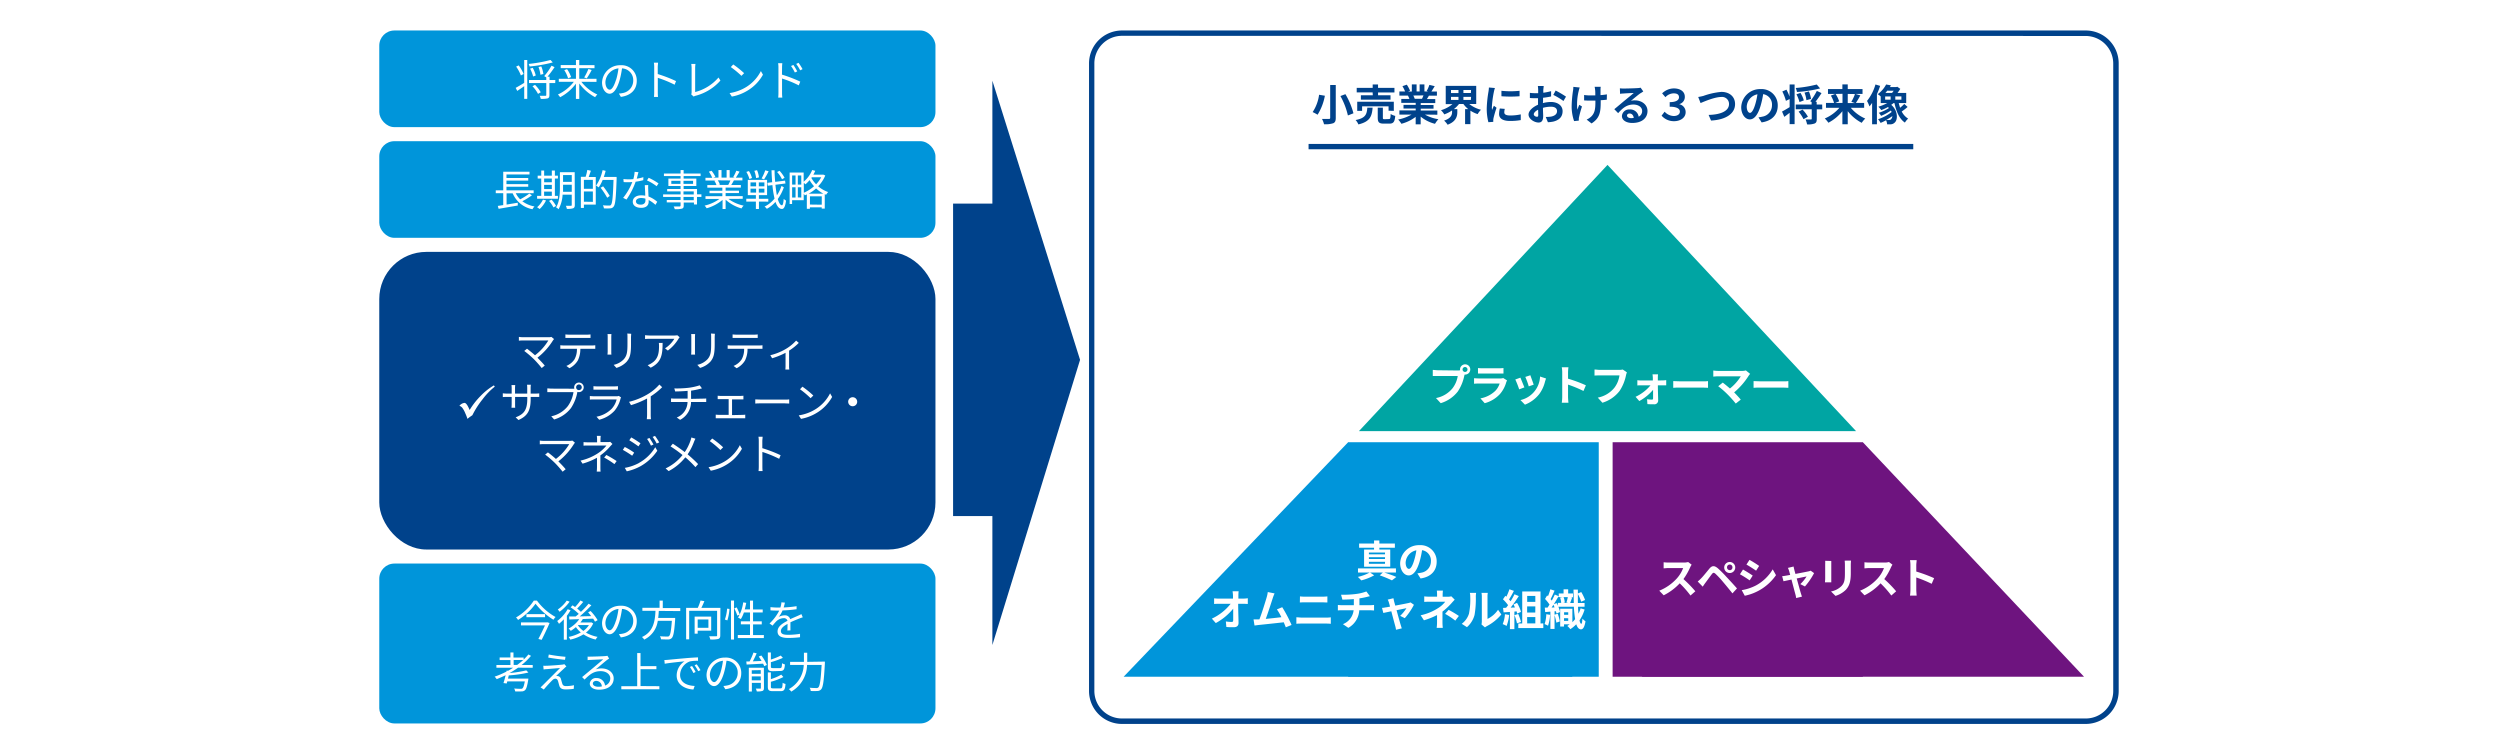 <svg xmlns="http://www.w3.org/2000/svg" viewBox="0 0 820 248"><defs><style>.cls-1{fill:#fff;}.cls-2,.cls-5{fill:#0095da;}.cls-3,.cls-8{fill:#00428b;}.cls-3,.cls-4,.cls-5,.cls-6{fill-rule:evenodd;}.cls-4{fill:#00a5a3;}.cls-6,.cls-7{fill:#6e147f;}</style></defs><g id="レイヤー_2" data-name="レイヤー 2"><g id="レイヤー_1-2" data-name="レイヤー 1"><rect class="cls-1" width="820" height="248"/></g><g id="レイヤー_3" data-name="レイヤー 3"><rect class="cls-2" x="124.4" y="10" width="182.43" height="31.7" rx="4.96"/><rect class="cls-2" x="124.4" y="46.31" width="182.43" height="31.7" rx="4.96"/><rect class="cls-2" x="124.4" y="184.85" width="182.43" height="52.44" rx="4.96"/><polygon class="cls-3" points="312.61 66.79 325.5 66.79 325.5 26.47 354.26 118.03 325.5 211.57 325.5 169.26 312.61 169.26 312.61 66.79"/><polygon class="cls-4" points="445.72 141.42 527.26 54.09 608.8 141.42 445.72 141.42"/><polygon class="cls-5" points="368.55 221.97 442.19 145.05 515.83 221.97 368.55 221.97"/><rect class="cls-2" x="442.19" y="145.05" width="82.2" height="76.92"/><polygon class="cls-6" points="683.56 221.97 611.01 145.05 538.47 221.97 683.56 221.97"/><rect class="cls-7" x="528.94" y="145.05" width="82.07" height="76.92"/><path class="cls-8" d="M684.14,237.45H368a10.8,10.8,0,0,1-10.8-10.79V20.8A10.81,10.81,0,0,1,368,10H684.14a10.8,10.8,0,0,1,10.79,10.8V226.66A10.8,10.8,0,0,1,684.14,237.45ZM368,11.75a9.06,9.06,0,0,0-9.05,9.05V226.66a9.05,9.05,0,0,0,9.05,9H684.14a9,9,0,0,0,9-9V20.8a9.06,9.06,0,0,0-9-9Z"/><rect class="cls-8" x="124.4" y="82.62" width="182.43" height="97.62" rx="15.44"/><rect class="cls-8" x="429.21" y="47.21" width="198.34" height="1.75"/><path class="cls-8" d="M434.56,31.4a17.79,17.79,0,0,1-2.39,6.23,15,15,0,0,0-1.62-.87,13.46,13.46,0,0,0,2.11-5.68Zm3.57-3.51V38.68c0,1-.23,1.49-.85,1.75a8.49,8.49,0,0,1-3,.32,7.16,7.16,0,0,0-.66-1.73c.91,0,2,0,2.26,0s.42-.1.42-.37V27.89Zm3.17,3a24.49,24.49,0,0,1,2.63,6.27l-1.82.71a24.06,24.06,0,0,0-2.45-6.37Z"/><path class="cls-8" d="M450.22,35.31c-.23,2.81-.84,4.59-4.67,5.5a4.79,4.79,0,0,0-.91-1.44c3.32-.64,3.67-1.91,3.84-4.06Zm0-5H445V28.81h5.24v-1.1H452v1.1h5.38v1.51H452v.92h4.09v1.45h-9.72V31.24h3.91Zm5.23,6V34.87h-8.68v1.49h-1.6v-3h12v3Zm.09,2.74c.46,0,.54-.23.6-1.66a5.17,5.17,0,0,0,1.5.63c-.18,2-.62,2.53-1.93,2.53h-1.81c-1.62,0-2-.48-2-2V35.31h1.68V38.6c0,.45.08.5.59.5Z"/><path class="cls-8" d="M467.37,37.58a12.61,12.61,0,0,0,4.43,1.52,9.08,9.08,0,0,0-1.12,1.51,11.92,11.92,0,0,1-4.7-2.36v2.52h-1.64V38.33a13.2,13.2,0,0,1-4.69,2.27,7.41,7.41,0,0,0-1.06-1.39A14.78,14.78,0,0,0,463,37.58h-4V36.21h5.35v-.62h-4v-1.2h4v-.64h-4.73v-1.3h2.66a5.56,5.56,0,0,0-.48-1.09l.17,0H459V30h1.87a11.3,11.3,0,0,0-.87-1.74l1.43-.49a10.75,10.75,0,0,1,1.07,2l-.69.26h1.27V27.69h1.56V30h1V27.69h1.57V30h1.25l-.51-.16a11.07,11.07,0,0,0,.89-2l1.75.42c-.4.65-.77,1.28-1.1,1.77h1.82v1.35h-2.63c-.22.41-.45.79-.66,1.12h2.75v1.3H466v.64h4.2v1.2H466v.62h5.45v1.37Zm-3.81-6.25a6.81,6.81,0,0,1,.47,1.08l-.23,0h2.62c.16-.33.33-.74.48-1.12Z"/><path class="cls-8" d="M481.93,34.12A9.83,9.83,0,0,0,485.76,36a7.15,7.15,0,0,0-1.1,1.43,10.16,10.16,0,0,1-2.37-1.14v4.43h-1.74V35.8h1.05A8.62,8.62,0,0,1,480,34.12h-1.45a9.84,9.84,0,0,1-1.68,1.67H478v1c0,1.33-.4,3.09-3.19,4.12a5.89,5.89,0,0,0-1.15-1.35c2.34-.77,2.62-1.94,2.62-2.84v-.5a11.36,11.36,0,0,1-2.55,1.3,7,7,0,0,0-1.09-1.37,10.58,10.58,0,0,0,3.78-2h-2.22V28.17h10v5.95Zm-6-3.6h2.45v-1h-2.45Zm0,2.26h2.45v-1h-2.45Zm6.58-3.27H480v1h2.45Zm0,2.26H480v1h2.45Z"/><path class="cls-8" d="M490.33,28.87A10.89,10.89,0,0,0,490,30.1a33.78,33.78,0,0,0-.67,5.08,5.67,5.67,0,0,0,.06.9c.19-.49.41-.95.61-1.4l.87.67a34.18,34.18,0,0,0-1,3.4,4.4,4.4,0,0,0-.08.65c0,.15,0,.37,0,.57l-1.6.11a17.69,17.69,0,0,1-.54-4.53,39,39,0,0,1,.57-5.49,9.78,9.78,0,0,0,.14-1.36Zm3.24,6.84a4.68,4.68,0,0,0-.16,1.17c0,.61.53,1,1.93,1a16.1,16.1,0,0,0,3.47-.37l0,1.88a19,19,0,0,1-3.58.28c-2.39,0-3.53-.87-3.53-2.28a8.51,8.51,0,0,1,.24-1.81Zm4.85-5.93v1.79a39.39,39.39,0,0,1-5.95,0V29.78A28.25,28.25,0,0,0,498.42,29.78Z"/><path class="cls-8" d="M506.06,33.81a11.17,11.17,0,0,1,2.66-.36c2.13,0,3.81,1.13,3.81,3,0,1.64-.85,2.87-3,3.42a10.45,10.45,0,0,1-1.82.22L507,38.35a11.09,11.09,0,0,0,1.71-.1c1.12-.2,2-.77,2-1.78S509.9,35,508.69,35a10.14,10.14,0,0,0-2.6.37c0,1.11.07,2.17.07,2.65,0,1.72-.63,2.17-1.53,2.17-1.35,0-3.27-1.16-3.27-2.63,0-1.22,1.41-2.47,3.11-3.21,0-.32,0-.64,0-1V32.21l-.74,0c-.63,0-1.33,0-1.93-.07l0-1.68a14.8,14.8,0,0,0,1.92.11l.8,0c0-.49,0-.9,0-1.14a11.81,11.81,0,0,0-.1-1.22h1.91c0,.26-.09.86-.12,1.21s0,.64,0,1a18.17,18.17,0,0,0,2.55-.52l0,1.74a26.49,26.49,0,0,1-2.64.43c0,.42,0,.84,0,1.25Zm-1.52,3.89c0-.35,0-1-.05-1.71-.85.44-1.41,1-1.41,1.5s.64.81,1,.81S504.54,38.18,504.54,37.7Zm5.71-8a31.13,31.13,0,0,1,3.4,2l-.84,1.43a20.62,20.62,0,0,0-3.33-2Z"/><path class="cls-8" d="M518.14,28.7c-.11.34-.26.83-.32,1.12a18.26,18.26,0,0,0-.46,6.16c.18-.42.42-1.09.64-1.6l.89.55a33.59,33.59,0,0,0-.94,3.39,3,3,0,0,0-.1.67c0,.14,0,.38,0,.57l-1.55.16a15.24,15.24,0,0,1-.8-4.5,36.67,36.67,0,0,1,.46-5.53,7.23,7.23,0,0,0,.09-1.2Zm8.89,4c-.56.07-1.27.13-2,.17v.57c0,3.28-.26,5.28-3,7.05l-1.61-1.26A5.49,5.49,0,0,0,522,38.15c1.06-1.11,1.29-2.34,1.29-4.68V33l-1.56,0c-.6,0-1.45,0-2.14-.07V31.16a14.34,14.34,0,0,0,2.1.14l1.57,0c0-.77,0-1.49-.07-1.87a6.52,6.52,0,0,0-.15-.95h2a6,6,0,0,0-.07.94c0,.31,0,1,0,1.78a19.71,19.71,0,0,0,2.09-.25Z"/><path class="cls-8" d="M539,30l-1,.63c-.74.51-2.2,1.75-3.07,2.45a4.54,4.54,0,0,1,1.3-.16c2.36,0,4.15,1.47,4.15,3.49,0,2.18-1.67,3.92-5,3.92-1.94,0-3.39-.88-3.39-2.27a2.33,2.33,0,0,1,2.49-2.16,2.79,2.79,0,0,1,3,2.37,2,2,0,0,0,1.14-1.89c0-1.25-1.26-2.09-2.87-2.09-2.13,0-3.52,1.14-5,2.82l-1.26-1.3c1-.8,2.65-2.22,3.47-2.89s2.21-1.8,2.9-2.41c-.71,0-2.62.1-3.35.16a7.87,7.87,0,0,0-1.13.11l-.06-1.81a10.76,10.76,0,0,0,1.26.07c.73,0,3.7-.07,4.48-.14a5.68,5.68,0,0,0,1.07-.14Zm-3.13,8.72c-.09-.9-.6-1.49-1.36-1.49-.52,0-.85.31-.85.66,0,.52.58.87,1.4.87A6.86,6.86,0,0,0,535.87,38.67Z"/><path class="cls-8" d="M545,37.93l1-1.29a4.18,4.18,0,0,0,3,1.41c1.15,0,2-.56,2-1.43S550.16,35,547.66,35V33.5c2.18,0,3.05-.71,3.05-1.59s-.6-1.29-1.76-1.29a3.71,3.71,0,0,0-2.69,1.26l-1.08-1.26A5.6,5.6,0,0,1,549,29c2.22,0,3.62,1.09,3.62,2.72a2.4,2.4,0,0,1-1.79,2.42v.05a2.61,2.61,0,0,1,2.06,2.62c0,1.82-1.74,2.94-3.8,2.94A5.28,5.28,0,0,1,545,37.93Z"/><path class="cls-8" d="M558.7,31.46a23.46,23.46,0,0,1,5.92-1.32c2.51,0,4.48,1.44,4.48,4,0,3.13-3,5.15-7.88,5.4l-.8-1.85c3.76-.08,6.7-1.17,6.7-3.58a2.29,2.29,0,0,0-2.57-2.3c-2,0-5.32,1.37-6.76,2l-.78-2A17.37,17.37,0,0,0,558.7,31.46Z"/><path class="cls-8" d="M576.78,38.49a11.24,11.24,0,0,0,1.28-.23,3.75,3.75,0,0,0,3.15-3.71,3.43,3.43,0,0,0-2.89-3.67,31.09,31.09,0,0,1-.83,3.77c-.82,2.8-2,4.51-3.54,4.51s-2.83-1.7-2.83-4a6.18,6.18,0,0,1,6.38-5.94,5.29,5.29,0,0,1,5.6,5.42c0,2.91-1.79,5-5.29,5.51Zm-1.08-4.2a23.22,23.22,0,0,0,.74-3.36,4.33,4.33,0,0,0-3.51,4c0,1.4.56,2.09,1.07,2.09S575.14,36.16,575.7,34.29Z"/><path class="cls-8" d="M587,27.71h1.63v13H587V37c-.59.46-1.19.92-1.75,1.33l-.74-1.74c.62-.33,1.55-.86,2.49-1.45V32.49l-1.22.59A16.13,16.13,0,0,0,584.6,30l1.36-.59a16.31,16.31,0,0,1,1,2.26ZM597,29a41.48,41.48,0,0,1-7.59,1.17,6.27,6.27,0,0,0-.42-1.31,40.59,40.59,0,0,0,6.9-1.14Zm.7,6.86H595.9V39c0,.84-.15,1.29-.74,1.52a6,6,0,0,1-2.44.28,6.74,6.74,0,0,0-.51-1.62c.72,0,1.51,0,1.75,0s.29-.06.29-.24V35.83H589V34.29h5.21v-.83l-.46-.24a19.68,19.68,0,0,0,2.17-3.4l1.54.71a27.75,27.75,0,0,1-2,2.87h.41v.89h1.81Zm-7.47-2.38a11.47,11.47,0,0,0-1-2.54l1.32-.47a10.44,10.44,0,0,1,1.1,2.46Zm1,2.47A11,11,0,0,1,593,38.29l-1.45.8a12.28,12.28,0,0,0-1.61-2.47Zm1.28-3.09a9.61,9.61,0,0,0-.63-2.48l1.44-.38a10.1,10.1,0,0,1,.71,2.44Z"/><path class="cls-8" d="M607.06,35.36a12.91,12.91,0,0,0,4.74,3.53,8.45,8.45,0,0,0-1.16,1.4,14.22,14.22,0,0,1-4.58-3.83v4.29H604.3V36.48a14.45,14.45,0,0,1-4.59,3.78,8.59,8.59,0,0,0-1.18-1.4,13,13,0,0,0,4.79-3.5h-4.4V33.77h2.65a9.65,9.65,0,0,0-1.05-2.41l1.44-.55h-2.38V29.22h4.72V27.69h1.76v1.53h4.85v1.59h-2.33l1.61.48a23.6,23.6,0,0,1-1.47,2.48h2.72v1.59Zm-5-4.55a9.92,9.92,0,0,1,1.19,2.44l-1.33.52h2.42v-3Zm4,0v3h2.36l-1.18-.41a14.94,14.94,0,0,0,1.19-2.55Z"/><path class="cls-8" d="M616.69,28.17a28.75,28.75,0,0,1-1.06,2.72v9.86h-1.58v-7a11.13,11.13,0,0,1-.87,1.15,11.5,11.5,0,0,0-.8-1.79,15.36,15.36,0,0,0,2.77-5.4Zm9,6.91a16.7,16.7,0,0,1-1.93,1.49,5.79,5.79,0,0,0,2.11,2.34,5.59,5.59,0,0,0-1.06,1.3C623,39,622,36.64,621.38,33.81h-.28a7.83,7.83,0,0,1-.78.57c2.25,1.92,2.22,4.91,1.14,5.83a2,2,0,0,1-1.48.57c-.28,0-.63,0-1,0a3.7,3.7,0,0,0-.35-1.34,17.4,17.4,0,0,1-1.8.88A5.72,5.72,0,0,0,616,39.1a13.67,13.67,0,0,0,4.45-2.36c-.07-.17-.15-.33-.23-.49A17.39,17.39,0,0,1,617,38a5.26,5.26,0,0,0-.76-1,13,13,0,0,0,3.33-1.56q-.15-.16-.33-.33a14.81,14.81,0,0,1-2.17,1A10.25,10.25,0,0,0,616.1,35,14.2,14.2,0,0,0,619,33.81h-2.13V31.64a4.54,4.54,0,0,0-1-.74,9.09,9.09,0,0,0,2.78-3.19l1.57.28c-.1.18-.21.38-.32.56H622l.3-.1,1,.7c-.27.43-.59.91-.92,1.34h2.86v3.32h-2.45a14.5,14.5,0,0,0,.45,1.54,15.64,15.64,0,0,0,1.36-1.26Zm-7.36-2.39h1.8V31.63h-1.8Zm.68-2.94c-.19.25-.39.5-.6.74h2.17a6.47,6.47,0,0,0,.55-.74Zm1.65,8.35a20,20,0,0,1-2,1.26,8.72,8.72,0,0,0,.94,0,.78.78,0,0,0,.69-.28A1.52,1.52,0,0,0,620.69,38.1Zm3-6.47h-2v1.06h2Z"/><path class="cls-1" d="M478.09,121.52a5.1,5.1,0,0,0,.8-.06,1,1,0,0,1,0-.26,1.68,1.68,0,1,1,1.68,1.66h-.18l-.11.42a14.46,14.46,0,0,1-2.1,5.1,11.12,11.12,0,0,1-5.63,3.86L471,130.56a9.13,9.13,0,0,0,5.49-3.29,8.94,8.94,0,0,0,1.65-3.94h-6.52c-.65,0-1.3,0-1.67,0v-2c.41,0,1.21.11,1.67.11Zm3.25-.32a.81.81,0,1,0-.8.8A.81.81,0,0,0,481.34,121.2Z"/><path class="cls-1" d="M494.32,124.78a5.86,5.86,0,0,0-.27.59,10,10,0,0,1-2.07,3.88,10.47,10.47,0,0,1-5,3l-1.4-1.58a9.47,9.47,0,0,0,4.86-2.45,6.14,6.14,0,0,0,1.44-2.42h-6.76c-.34,0-1,0-1.63.07v-1.82c.59.05,1.19.08,1.63.08h6.93a2.81,2.81,0,0,0,1-.14Zm-9.54-4.06a11.08,11.08,0,0,0,1.46.07h5.39a12.33,12.33,0,0,0,1.51-.07v1.81c-.38,0-1,0-1.54,0h-5.36c-.45,0-1.05,0-1.46,0Z"/><path class="cls-1" d="M500,127.06l-1.71.65a29.94,29.94,0,0,0-1.27-3.24l1.68-.6C499,124.59,499.68,126.28,500,127.06Zm7.11-2.91c-.17.45-.25.74-.34,1a11.3,11.3,0,0,1-1.9,4.11,10.94,10.94,0,0,1-4.69,3.47l-1.47-1.5a8.27,8.27,0,0,0,6.43-7.73Zm-4,2-1.68.58a23.37,23.37,0,0,0-1.13-3.1l1.66-.55C502.17,123.73,502.86,125.55,503.05,126.2Z"/><path class="cls-1" d="M519.38,128.24a40.87,40.87,0,0,0-5.06-2.09v4c0,.4.07,1.38.13,1.94h-2.19a13.84,13.84,0,0,0,.15-1.94v-8a9.57,9.57,0,0,0-.15-1.69h2.19a14.18,14.18,0,0,0-.13,1.69v2.06a44.16,44.16,0,0,1,5.85,2.17Z"/><path class="cls-1" d="M533.63,122.14a5.33,5.33,0,0,0-.31,1,14.35,14.35,0,0,1-2.1,5.09,11.22,11.22,0,0,1-5.63,3.87l-1.52-1.68a9.26,9.26,0,0,0,5.48-3.28,8.77,8.77,0,0,0,1.64-4h-6.52c-.63,0-1.3,0-1.67.06v-2c.42,0,1.22.12,1.68.12h6.47a4.68,4.68,0,0,0,1.11-.12Z"/><path class="cls-1" d="M545.39,124.77a10.8,10.8,0,0,0,1.13-.09v1.7c-.32,0-.75,0-1.06,0h-1.68c0,1.67.08,3.57.1,5a1.23,1.23,0,0,1-1.36,1.23c-.67,0-1.54,0-2.17-.07l-.11-1.6a11.72,11.72,0,0,0,1.61.13c.26,0,.36-.15.36-.43,0-.69,0-1.71,0-2.78a15.92,15.92,0,0,1-4.52,3.69l-1.22-1.4a14,14,0,0,0,4.9-3.77h-3c-.41,0-.91,0-1.32.06v-1.73a10.54,10.54,0,0,0,1.27.09h3.81c0-.31,0-.59,0-.86a10,10,0,0,0-.11-1.16h1.81a10.84,10.84,0,0,0-.06,1.16l0,.86Z"/><path class="cls-1" d="M548.82,125c.5,0,1.52.08,2.25.08h7.52c.64,0,1.27,0,1.64-.08v2.2c-.34,0-1.05-.07-1.64-.07h-7.52c-.8,0-1.73,0-2.25.07Z"/><path class="cls-1" d="M574.05,122.64a3.66,3.66,0,0,0-.48.59,23.27,23.27,0,0,1-4.77,5.47c.79.8,1.62,1.71,2.17,2.37l-1.64,1.3a38.76,38.76,0,0,0-2.68-3,28.91,28.91,0,0,0-3.08-2.69l1.49-1.19c.56.42,1.48,1.17,2.36,1.94a15.41,15.41,0,0,0,3.56-4h-7.41c-.56,0-1.31.07-1.61.1v-2a12.8,12.8,0,0,0,1.61.13h7.77a4.47,4.47,0,0,0,1.31-.16Z"/><path class="cls-1" d="M575.17,125c.5,0,1.52.08,2.25.08h7.52c.64,0,1.27,0,1.64-.08v2.2c-.34,0-1.05-.07-1.64-.07h-7.52c-.8,0-1.74,0-2.25.07Z"/><path class="cls-1" d="M554.86,185.22a5.62,5.62,0,0,0-.49.87,20.78,20.78,0,0,1-2.2,3.85,39.65,39.65,0,0,1,3.9,4l-1.59,1.39a31.34,31.34,0,0,0-3.53-4,18.43,18.43,0,0,1-5.26,3.93l-1.45-1.51a15.71,15.71,0,0,0,5.74-4,10.73,10.73,0,0,0,2.09-3.43h-4.75c-.58,0-1.35.09-1.65.1v-2a14.63,14.63,0,0,0,1.65.1h4.93a5,5,0,0,0,1.46-.18Z"/><path class="cls-1" d="M558,189.67c.64-.64,1.73-2,2.68-3.16.84-1,1.6-1.09,2.75-.13a34.84,34.84,0,0,1,2.85,2.85c.94,1,2.44,2.61,3.45,3.78l-1.5,1.62c-.9-1.15-2.17-2.7-3-3.67a29.46,29.46,0,0,0-2.57-2.77c-.49-.42-.73-.42-1.14.08-.54.7-1.55,2.09-2.12,2.86-.33.43-.66.94-.9,1.3l-1.65-1.69C557.28,190.39,557.59,190.09,558,189.67Zm9.35-5.34a1.81,1.81,0,1,1,0,3.62,1.81,1.81,0,1,1,0-3.62Zm0,2.7a.88.88,0,0,0,.89-.88.89.89,0,1,0-1.77,0A.87.87,0,0,0,567.36,187Z"/><path class="cls-1" d="M574.89,188.79l-1,1.57a36.17,36.17,0,0,0-3.19-2l1-1.55C572.64,187.32,574.18,188.29,574.89,188.79ZM576,192a14.3,14.3,0,0,0,5.45-5.25l1.08,1.9a16.53,16.53,0,0,1-10.25,6.76l-1-1.84A15.72,15.72,0,0,0,576,192Zm1-6.37-1,1.55c-.79-.54-2.25-1.5-3.17-2l1-1.54C574.78,184.14,576.32,185.12,577,185.63Z"/><path class="cls-1" d="M590.5,191.59a12.33,12.33,0,0,0,2.06-2.52l-3.24.67c.54,1.92,1.12,4.08,1.35,4.81.08.25.26.86.38,1.14l-1.91.47a8,8,0,0,0-.25-1.22c-.21-.76-.78-2.93-1.29-4.85l-2.62.56-.43-1.68c.45,0,.83-.08,1.29-.16l1.34-.24c-.14-.55-.26-1-.36-1.3a5.34,5.34,0,0,0-.39-1l1.87-.45c.06.34.14.7.23,1.07l.37,1.36c1.78-.34,3.74-.72,4.29-.84a2.82,2.82,0,0,0,.71-.23l1.12.8a22.16,22.16,0,0,1-3,4.38Z"/><path class="cls-1" d="M600.66,184c0,.3,0,.61,0,1.06v4.73c0,.35,0,.9,0,1.22h-2.07c0-.27.07-.81.07-1.23V185a9.74,9.74,0,0,0,0-1.06Zm6.46-.13c0,.39-.06.84-.06,1.4V188c0,3-.59,4.3-1.62,5.45a8.18,8.18,0,0,1-3.4,2L600.57,194a6.57,6.57,0,0,0,3.43-1.77c1-1.05,1.13-2.1,1.13-4.28v-2.66a10.92,10.92,0,0,0-.08-1.4Z"/><path class="cls-1" d="M620.73,185.22a5.62,5.62,0,0,0-.49.87,20.78,20.78,0,0,1-2.2,3.85,39.65,39.65,0,0,1,3.9,4l-1.59,1.39a31.34,31.34,0,0,0-3.53-4,18.43,18.43,0,0,1-5.26,3.93l-1.45-1.51a15.71,15.71,0,0,0,5.74-4,10.73,10.73,0,0,0,2.09-3.43h-4.75c-.58,0-1.35.09-1.65.1v-2a14.63,14.63,0,0,0,1.65.1h4.93a5,5,0,0,0,1.46-.18Z"/><path class="cls-1" d="M633.59,191.49a41.59,41.59,0,0,0-5.05-2.08v4c0,.41.07,1.39.12,1.95h-2.18a15.84,15.84,0,0,0,.14-1.95v-8a9.56,9.56,0,0,0-.14-1.69h2.18c0,.49-.12,1.11-.12,1.69v2.06a46.77,46.77,0,0,1,5.85,2.17Z"/><path class="cls-1" d="M454.08,187.8c1.4.47,3,1,3.91,1.45l-1.43,1.11a38.87,38.87,0,0,0-4-1.65l1-.91h-4.15l1.31.91a17,17,0,0,1-4.23,1.66,13.29,13.29,0,0,0-1.12-1.14,14.91,14.91,0,0,0,3.86-1.43h-3.81v-1.37h12.45v1.37Zm-3.39-8.14h-4.9v-1.38h4.9v-1h1.74v1h5.09v1.38h-5.09v.59H456v5.63h-8.58v-5.63h3.27Zm3.61,1.57H449v.59h5.27Zm0,1.54H449v.59h5.27Zm0,1.51H449v.64h5.27Z"/><path class="cls-1" d="M464.9,188.06c.53-.07.93-.14,1.29-.22a3.75,3.75,0,0,0,3.15-3.71,3.43,3.43,0,0,0-2.9-3.67,29.2,29.2,0,0,1-.82,3.77c-.83,2.8-2,4.51-3.55,4.51s-2.82-1.7-2.82-4a6.17,6.17,0,0,1,6.38-5.93,5.29,5.29,0,0,1,5.6,5.42c0,2.91-1.79,5-5.29,5.51Zm-1.08-4.2a21.44,21.44,0,0,0,.75-3.36,4.36,4.36,0,0,0-3.52,4c0,1.4.56,2.09,1.08,2.09S463.26,185.74,463.82,183.86Z"/><path class="cls-1" d="M407.83,196.34a10,10,0,0,0,1.45-.12v1.87c-.45,0-1-.05-1.36-.05h-1.8c0,2.05.1,4.39.12,6.28,0,.89-.5,1.41-1.56,1.41-.86,0-1.64,0-2.44-.08l-.16-1.82A12.2,12.2,0,0,0,404,204c.35,0,.49-.18.49-.58,0-.94,0-2.34,0-3.78a19.3,19.3,0,0,1-5.71,4.73l-1.29-1.46a16.86,16.86,0,0,0,6.16-4.86h-3.82c-.51,0-1.11,0-1.6.06v-1.86a15,15,0,0,0,1.56.1h4.63c0-.37,0-.7,0-1s-.07-.93-.14-1.42h2a11.28,11.28,0,0,0-.09,1.42l0,1Z"/><path class="cls-1" d="M421.74,205.76c-.18-.48-.41-1-.66-1.65-2.28.26-6.52.71-8.29.89l-1.31.17-.32-2c.47,0,1.08,0,1.54,0h.38c.81-2.07,2-5.91,2.42-7.37a10,10,0,0,0,.33-1.61l2.23.45a14.81,14.81,0,0,0-.6,1.56c-.45,1.37-1.58,4.92-2.29,6.8,1.71-.17,3.7-.39,5.12-.56a17.54,17.54,0,0,0-1.47-2.56l1.75-.72a43.43,43.43,0,0,1,3.06,5.83Z"/><path class="cls-1" d="M425.21,202.47c.55,0,1.21.1,1.75.1h8c.48,0,1.06,0,1.54-.1v2.14a14.08,14.08,0,0,0-1.54-.08h-8c-.54,0-1.23,0-1.75.08Zm1.18-6.85a15.3,15.3,0,0,0,1.64.09h5.79c.56,0,1.17-.05,1.56-.09v2c-.41,0-1.07-.05-1.56-.05H428c-.53,0-1.17,0-1.65.05Z"/><path class="cls-1" d="M449.42,198.51c.29,0,1-.06,1.27-.09v1.81c-.37,0-.85-.06-1.23-.06h-3.62a7,7,0,0,1-3.59,5.76l-1.78-1.21a5.55,5.55,0,0,0,3.52-4.55h-3.85c-.44,0-.95,0-1.32.06v-1.81a12.85,12.85,0,0,0,1.29.09h3.95v-2c-1.35.11-2.82.15-3.75.18l-.44-1.62a33.46,33.46,0,0,0,4.78-.23,14.89,14.89,0,0,0,3.52-.84l1.15,1.54-1.08.27a23.91,23.91,0,0,1-2.35.46v2.23Z"/><path class="cls-1" d="M459.25,202a12.89,12.89,0,0,0,2.06-2.52l-3.24.67c.53,1.92,1.12,4.07,1.35,4.8.08.25.26.87.37,1.15l-1.9.46a8.27,8.27,0,0,0-.25-1.22c-.21-.75-.79-2.92-1.29-4.84-1.18.25-2.2.46-2.62.56l-.43-1.68c.45,0,.82-.09,1.28-.17.2,0,.71-.11,1.35-.24-.14-.54-.27-1-.36-1.3a4.65,4.65,0,0,0-.4-1l1.88-.45c.06.33.14.7.22,1.06l.38,1.36c1.78-.34,3.74-.71,4.29-.84a3,3,0,0,0,.71-.22l1.12.79a21.93,21.93,0,0,1-3,4.39Z"/><path class="cls-1" d="M477.15,196.7c-.35.35-.78.83-1.07,1.16a21.77,21.77,0,0,1-2.95,2.75c0,1.12,0,2.64,0,3.52,0,.56.06,1.36.1,1.8h-2a15.33,15.33,0,0,0,.12-1.8v-2.39a24.26,24.26,0,0,1-4.3,1.72l-1.08-1.65a17.17,17.17,0,0,0,5.71-2.34,8.82,8.82,0,0,0,2.35-2.1h-5.07c-.5,0-1.38,0-1.81.07v-1.83a13.81,13.81,0,0,0,1.79.1h2.42V195a10,10,0,0,0-.08-1.29h2a11.87,11.87,0,0,0-.09,1.29v.73h1.68a4.44,4.44,0,0,0,1.16-.14Zm-2,3.33a31.62,31.62,0,0,1,3.36,2l-1.18,1.54a22.22,22.22,0,0,0-3.34-2.22Z"/><path class="cls-1" d="M479.45,204.61a6.64,6.64,0,0,0,2.38-3.34,24.32,24.32,0,0,0,.41-5.55,5.21,5.21,0,0,0-.13-1.27h2.06a7.78,7.78,0,0,0-.1,1.26,30.78,30.78,0,0,1-.42,6,8.1,8.1,0,0,1-2.49,4Zm6.48.21a5.1,5.1,0,0,0,.11-1v-8.16a5.71,5.71,0,0,0-.11-1.2H488a6.4,6.4,0,0,0-.1,1.22V203a8.91,8.91,0,0,0,3.46-3l1.08,1.54a15.44,15.44,0,0,1-4.75,3.83,3.89,3.89,0,0,0-.62.42Z"/><path class="cls-1" d="M495,201.7a13.61,13.61,0,0,1-.84,3.61,7.94,7.94,0,0,0-1.28-.6,10,10,0,0,0,.74-3.25Zm1.72-1.09v5.75h-1.47v-5.64l-2.07.14L493,199.4l1-.05c.21-.26.44-.56.65-.86a13.51,13.51,0,0,0-1.68-1.92l.78-1.14.34.29a19,19,0,0,0,1-2.44l1.47.52c-.51,1-1.08,2-1.59,2.83.19.2.36.41.5.59a22,22,0,0,0,1.28-2.3l1.42.59a46.15,46.15,0,0,1-2.68,3.79l1.42-.05c-.16-.34-.32-.67-.49-1l1.17-.51a11.33,11.33,0,0,1,1.29,2.95l-1.26.59a7.65,7.65,0,0,0-.19-.76Zm1.26.77a16.52,16.52,0,0,1,.91,2.63l-1.32.46a14,14,0,0,0-.82-2.7Zm8.23,3.09V206H498v-1.5h1.29V194h6v10.5Zm-5.29-9v1.95h2.67v-1.95Zm2.67,3.43H500.9v2h2.67Zm-2.67,5.57h2.67V202.4H500.9Z"/><path class="cls-1" d="M508.44,201.66a14.9,14.9,0,0,1-.68,3.58,7.41,7.41,0,0,0-1.14-.53,10.82,10.82,0,0,0,.56-3.25Zm11.31-1.74a13.11,13.11,0,0,1-1.67,3.56c.15.7.34,1.1.57,1.12s.32-.63.39-1.71a5.07,5.07,0,0,0,1,.89c-.33,2.16-.95,2.66-1.47,2.65-.7,0-1.2-.6-1.56-1.67a10.38,10.38,0,0,1-1.95,1.61,5.27,5.27,0,0,0-1-1.06,7.92,7.92,0,0,0,.8-.53H513v.73h-1.26v-5.84h4v4.41a11.75,11.75,0,0,0,.9-1,35.65,35.65,0,0,1-.41-4.07h-5.08a8.55,8.55,0,0,1,.53,1.74l-1.17.49a6.68,6.68,0,0,0-.16-.74l-.46,0v1.12l1.05-.32a15.84,15.84,0,0,1,.69,2.53l-1.15.4a17,17,0,0,0-.59-2.46v4.51h-1.36v-5.66c-.6.06-1.19.1-1.71.14l-.13-1.46.91,0c.21-.31.42-.66.64-1a12.62,12.62,0,0,0-1.47-1.84l.69-1.17a3.63,3.63,0,0,1,.27.28,17.13,17.13,0,0,0,.78-2.28l1.39.44c-.42.94-.89,2-1.3,2.8a5.31,5.31,0,0,1,.38.48c.38-.72.73-1.43,1-2l1.29.55v-.9h1.58v-1.35h1.51v1.35h1.59v1.24h-.8l.51.11c-.22.62-.46,1.29-.65,1.77h1.19c0-1.35-.07-2.8-.09-4.38h1.43v1.26l1.11-.47a15.37,15.37,0,0,1,1.26,2.61l-1.28.56a12.19,12.19,0,0,0-1.09-2.49c0,1,0,2,0,2.91h2.2V199H517.6c0,.84.08,1.61.15,2.28a10.1,10.1,0,0,0,.69-1.75Zm-9.85-.7c-.13-.29-.25-.59-.38-.87-.19.32-.4.63-.6.93Zm.67-1.41c.14.26.28.56.41.85v-.92h1.09a7.13,7.13,0,0,0-.35-1.71l.74-.17h-1.23v-.31c-.48.81-1,1.74-1.58,2.61Zm3.22-.21a14.23,14.23,0,0,0,.46-1.74h-1.4a5.83,5.83,0,0,1,.4,1.75l-.51.13h1.61Zm-.77,3.22v.84h1.36v-.84Zm1.36,2.83v-.87H513v.87Z"/><path class="cls-1" d="M171.94,19.68h1V32.43h-1V28.26c-.78.56-1.58,1.09-2.28,1.56l-.52-1c.7-.39,1.77-1,2.8-1.64Zm-1.09,5.07a12.39,12.39,0,0,0-1.56-2.9l.83-.41a12.56,12.56,0,0,1,1.63,2.83Zm10.46-4.27a48,48,0,0,1-7.63,1.33,2.79,2.79,0,0,0-.29-.84,45.84,45.84,0,0,0,7.18-1.3Zm.8,6.77h-1.9v3.94c0,.6-.13.91-.58,1.08a8.4,8.4,0,0,1-2.27.16,3.42,3.42,0,0,0-.35-1c.87,0,1.66,0,1.88,0s.29-.06.29-.27V27.25h-5.67v-1h5.67v-.88l-.68-.4a20.84,20.84,0,0,0,2.4-3.43l1,.48a32.79,32.79,0,0,1-2.31,3.12h.66v1.11h1.9Zm-7.24-2.15a12.29,12.29,0,0,0-1-2.58l.86-.28a10.08,10.08,0,0,1,1,2.52Zm.62,2.73a11.24,11.24,0,0,1,1.87,2.43l-.89.54a10.93,10.93,0,0,0-1.82-2.52Zm1.77-3.31a10.61,10.61,0,0,0-.63-2.53l.91-.22a10.18,10.18,0,0,1,.69,2.5Z"/><path class="cls-1" d="M190.69,26.83A14,14,0,0,0,195.93,31a4.81,4.81,0,0,0-.73.88A15.51,15.51,0,0,1,190,27.38v5.07H188.9v-5a15.4,15.4,0,0,1-5.18,4.44A6,6,0,0,0,183,31a14,14,0,0,0,5.21-4.16h-4.92v-1h5.62V22.35h-5v-1h5V19.68H190v1.68H195v1H190v3.49h5.65v1ZM186,22.68a10.23,10.23,0,0,1,1.33,2.61l-1,.38A10.63,10.63,0,0,0,185.08,23Zm5.61,2.73A19.2,19.2,0,0,0,193,22.62l1.07.34a24,24,0,0,1-1.61,2.74Z"/><path class="cls-1" d="M203,30.7a9.19,9.19,0,0,0,1.19-.17,4.15,4.15,0,0,0,3.51-4.1,3.85,3.85,0,0,0-3.68-4,30.08,30.08,0,0,1-.82,4c-.86,2.84-2,4.31-3.25,4.31s-2.48-1.43-2.48-3.71a5.92,5.92,0,0,1,6.07-5.64,5,5,0,0,1,5.32,5.1c0,2.91-1.91,4.85-5.22,5.29Zm-.91-4.54a22.92,22.92,0,0,0,.77-3.74,4.85,4.85,0,0,0-4.29,4.48c0,1.75.82,2.52,1.42,2.52S201.34,28.5,202.06,26.16Z"/><path class="cls-1" d="M221.27,27.79a36.33,36.33,0,0,0-5.51-2.26l0,4.62c0,.45,0,1.19.08,1.65h-1.34a14.25,14.25,0,0,0,.08-1.65V22a8.14,8.14,0,0,0-.11-1.45h1.37c0,.43-.1,1-.1,1.45v2.29a44.12,44.12,0,0,1,6,2.31Z"/><path class="cls-1" d="M226.71,30.94a1.55,1.55,0,0,0,.14-.69v-8a11.15,11.15,0,0,0-.11-1.27h1.37a10.06,10.06,0,0,0-.1,1.27v7.94a15.07,15.07,0,0,0,7.66-4.77l.63,1a16.28,16.28,0,0,1-8.19,5,2.37,2.37,0,0,0-.59.26Z"/><path class="cls-1" d="M244.9,28.46a13.22,13.22,0,0,0,4.67-5.15l.68,1.19a14,14,0,0,1-4.71,5,15.1,15.1,0,0,1-5.5,2.18l-.74-1.15A14.49,14.49,0,0,0,244.9,28.46ZM244.07,24l-.88.88A28.62,28.62,0,0,0,239.7,22l.8-.86A30.45,30.45,0,0,1,244.07,24Z"/><path class="cls-1" d="M256.49,24.48a45.49,45.49,0,0,1,6,2.3L262,28a35.58,35.58,0,0,0-5.49-2.24v4.6a15.39,15.39,0,0,0,.09,1.66h-1.35a14.54,14.54,0,0,0,.08-1.66V22.19a8.18,8.18,0,0,0-.11-1.46h1.38a14.48,14.48,0,0,0-.09,1.46Zm4.22-.7a14.88,14.88,0,0,0-1.25-2.13l.77-.35a19.16,19.16,0,0,1,1.27,2.12Zm1.75-.71a14.85,14.85,0,0,0-1.31-2.1l.77-.37a18.21,18.21,0,0,1,1.32,2.08Z"/><path class="cls-1" d="M174.47,64.06A22.59,22.59,0,0,1,171.32,66a9.45,9.45,0,0,0,4,1.72,3.14,3.14,0,0,0-.65.91,8.76,8.76,0,0,1-6.51-5.22h-2v3.69l3.67-.61,0,.92-6.28,1.08-.27-.95,1.78-.27V63.38h-2.45v-.94h2.45v-6.1h8.62v.88h-7.56v1.16h7.14v.85h-7.14V60.4h7.14v.85h-7.14v1.19h8.92v.94h-5.86a7.12,7.12,0,0,0,1.44,2,21.45,21.45,0,0,0,3-1.89Z"/><path class="cls-1" d="M183,65.18h-6.83v-.93h1.36V58.56h-1.17v-.94h1.17V55.93h.95v1.69H181V55.93h1v1.69h1v.94h-1v5.69h1Zm-3.9.56A9.38,9.38,0,0,1,177,68.57a6.65,6.65,0,0,0-.84-.6,7.34,7.34,0,0,0,1.92-2.49Zm-.62-7.18v1.23H181V58.56Zm0,3.45H181V60.63h-2.54Zm0,2.24H181V62.84h-2.54Zm2.43,1.23a10.35,10.35,0,0,1,1.47,2.07l-.84.49a11.52,11.52,0,0,0-1.45-2.13Zm7.63,1.75c0,.61-.16.92-.54,1.09a6.15,6.15,0,0,1-2.08.19,3.54,3.54,0,0,0-.32-1h1.63c.21,0,.3-.07.3-.3V63.85h-3a11.07,11.07,0,0,1-1.32,4.79,3,3,0,0,0-.83-.62c1.16-1.84,1.27-4.49,1.27-6.49V56.48h4.85Zm-1-4.31V60.59h-2.86v.94c0,.43,0,.91,0,1.39Zm-2.86-5.49v2.22h2.86V57.43Z"/><path class="cls-1" d="M193.81,56c-.23.68-.49,1.45-.72,2.06h2.32V67.1h-3.89v1.11h-1V58h1.56a16.33,16.33,0,0,0,.56-2.27Zm.65,3h-2.94v2.93h2.94Zm0,7.21V62.8h-2.94v3.36Zm7.8-7.65c-.23,6.38-.41,8.53-1,9.22a1.4,1.4,0,0,1-1.11.56,14.34,14.34,0,0,1-2.07,0,2.35,2.35,0,0,0-.35-1c.91.08,1.75.08,2.07.08s.44,0,.58-.21c.46-.49.67-2.62.85-8.19h-3.55a12.18,12.18,0,0,1-1.32,2.45,7.53,7.53,0,0,0-.85-.59,14.34,14.34,0,0,0,2.14-5.08l1,.24a20.16,20.16,0,0,1-.6,2h4.19Zm-3.1,6.31A25.11,25.11,0,0,0,197,61.58l.82-.47A26.9,26.9,0,0,1,200,64.27Z"/><path class="cls-1" d="M211,59.09a16.33,16.33,0,0,1-2.51.51,25.08,25.08,0,0,1-3,5.86l-1.1-.56a19.79,19.79,0,0,0,3-5.18c-.4,0-.81.05-1.22.05s-1.09,0-1.61-.05l-.08-1a13,13,0,0,0,1.71.1c.49,0,1,0,1.54-.07a11.47,11.47,0,0,0,.43-2.39l1.25.11c-.14.5-.33,1.34-.55,2.14a14.4,14.4,0,0,0,2.16-.5Zm1.62,1.61a12.58,12.58,0,0,0,0,1.5c0,.5.07,1.42.09,2.25a9.55,9.55,0,0,1,2.87,1.74l-.6,1a9.71,9.71,0,0,0-2.22-1.58c0,.21,0,.41,0,.56,0,1.11-.73,2-2.44,2-1.52,0-2.77-.63-2.77-2s1.21-2.1,2.77-2.1a7,7,0,0,1,1.32.12c0-1.13-.11-2.49-.14-3.46Zm-.94,4.44a5.26,5.26,0,0,0-1.4-.19c-1,0-1.69.46-1.69,1.09s.52,1.08,1.59,1.08,1.52-.63,1.52-1.32C211.71,65.62,211.71,65.39,211.69,65.14Zm3.7-4.06a16.44,16.44,0,0,0-3.17-1.9l.55-.87A20.67,20.67,0,0,1,216,60.16Z"/><path class="cls-1" d="M230.06,64.59h-1.44v2.48h-1v-.63h-3.36v1c0,.64-.19.88-.61,1a8.19,8.19,0,0,1-2.33.17,3.33,3.33,0,0,0-.36-.88c.84,0,1.68,0,1.91,0s.36-.1.36-.34v-1h-4.53v-.79h4.53V64.59h-5.73v-.82h5.73v-1h-4.4V62h4.4V61h-4V58.58h4v-.82h-5.46v-.85h5.46V55.79h1v1.12h5.57v.85h-5.57v.82h4.17V61h-4.17v1h4.4v1.75h1.44Zm-6.87-4.28v-1h-3v1Zm1-1v1h3.14v-1Zm0,4.47h3.36v-1h-3.36Zm3.36.82h-3.36v1.06h3.36Z"/><path class="cls-1" d="M238.92,65.24a12.87,12.87,0,0,0,5,2.21,3.68,3.68,0,0,0-.7.92A13.1,13.1,0,0,1,238,65.5v3.06h-1v-3a14,14,0,0,1-5.22,2.76,4.66,4.66,0,0,0-.67-.88A13.49,13.49,0,0,0,236,65.24H231.4v-.88h5.53v-1h-4.21v-.8h4.21v-1H232v-.85h3a5.35,5.35,0,0,0-.69-1.4l.5-.1h-3.42v-.9h2.22a10.52,10.52,0,0,0-1.1-2l.88-.29A9.49,9.49,0,0,1,234.65,58l-.71.26h1.72V55.78h1v2.47h1.67V55.78h1v2.47H241l-.51-.16A16.25,16.25,0,0,0,241.51,56l1.07.28a21.58,21.58,0,0,1-1.24,2h2.17v.9h-2.8c-.28.53-.59,1.08-.87,1.5H243v.85H238v1h4.38v.8H238v1h5.61v.88Zm-3.49-6.09a5.23,5.23,0,0,1,.7,1.4l-.44.1H239l-.14,0a14.13,14.13,0,0,0,.71-1.46Z"/><path class="cls-1" d="M248.93,66.12v2.44h-1V66.12h-3.15v-.94h3.15V64h-2.65V59h6.32v5h-2.68v1.2H252v.94Zm-3.13-7.39a8.69,8.69,0,0,0-1-2.34l.85-.28a8.09,8.09,0,0,1,1,2.27Zm.36,2.38H248V59.83h-1.83Zm0,2.06H248V61.88h-1.83ZM248,58.42a9.61,9.61,0,0,0-.58-2.39l.89-.21a8.49,8.49,0,0,1,.63,2.36Zm2.72,1.41h-1.83v1.28h1.83Zm0,2.05h-1.83v1.29h1.83Zm1.39-5.7a26.74,26.74,0,0,1-1.49,2.65l-.82-.3A14.75,14.75,0,0,0,251,55.86Zm5,5.25a14.43,14.43,0,0,1-2,3.85c.37,1.26.82,2,1.35,2.06.31,0,.5-.74.6-2.12a2.88,2.88,0,0,0,.77.57c-.28,2.16-.8,2.78-1.37,2.75-.91,0-1.6-.88-2.1-2.32a10.34,10.34,0,0,1-2.84,2.28,3.51,3.51,0,0,0-.75-.74,9.66,9.66,0,0,0,3.28-2.63,31.22,31.22,0,0,1-.7-4.41l-1.51.19-.13-.95,1.56-.19c-.1-1.24-.17-2.55-.21-3.92h1c0,1.33.1,2.6.2,3.8l3.24-.4.13.93-3.29.42c.13,1.31.29,2.48.49,3.46A12,12,0,0,0,256.32,61Zm-.61-2.62a9.34,9.34,0,0,0-1.61-2.38l.79-.42a10.78,10.78,0,0,1,1.66,2.3Z"/><path class="cls-1" d="M270.69,57.55a10.81,10.81,0,0,1-2.34,3.55A10.53,10.53,0,0,0,271.64,63a4.17,4.17,0,0,0-.67.88,3.57,3.57,0,0,1-.45-.19v4.73h-1V68h-3.88v.48h-1V63.77l-.67.31a2.59,2.59,0,0,0-.35-.54v2.13h-3.81v1.24H259V56.6h4.6v3a9.64,9.64,0,0,0,2.8-3.84l1,.27a11.47,11.47,0,0,1-.62,1.27h3l.19-.05Zm-10.87,0v3h1.12v-3Zm0,7.25h1.12V61.42h-1.12Zm3-7.25h-1.13v3h1.13Zm0,7.25V61.42h-1.13v3.33Zm.84-1.58A12.3,12.3,0,0,0,267,61.08a11.44,11.44,0,0,1-1.46-2,10.57,10.57,0,0,1-1.36,1.39,6.72,6.72,0,0,0-.53-.51Zm6.4.3a11.13,11.13,0,0,1-2.38-1.72,12.14,12.14,0,0,1-2.44,1.72Zm-.52,3.62V64.4h-3.88v2.69Zm-3.26-9-.15.23a9.71,9.71,0,0,0,1.55,2.07,9.76,9.76,0,0,0,1.68-2.3Z"/><path class="cls-1" d="M181.73,111.21a3.71,3.71,0,0,0-.35.44,21.87,21.87,0,0,1-5.1,5.68c.84.84,1.84,1.89,2.4,2.58l-1,.81a35,35,0,0,0-2.52-2.86,32,32,0,0,0-3.21-2.75l.91-.73c.52.38,1.67,1.3,2.62,2.15a17.14,17.14,0,0,0,4.37-4.85h-8.24c-.54,0-1.14,0-1.42.08V110.5a10,10,0,0,0,1.42.11h8.35a2.8,2.8,0,0,0,.89-.11Z"/><path class="cls-1" d="M194.16,113.31a6.87,6.87,0,0,0,1.09-.07v1.17c-.3,0-.75,0-1.09,0h-3.81a8.46,8.46,0,0,1-.82,3.82,6.73,6.73,0,0,1-2.76,2.55l-1-.76a5.81,5.81,0,0,0,2.65-2.14,6.72,6.72,0,0,0,.81-3.47H185c-.44,0-.84,0-1.22,0v-1.17a9.33,9.33,0,0,0,1.22.07Zm-7.43-2.46c-.46,0-.93,0-1.28,0v-1.16a12.52,12.52,0,0,0,1.26.08h5.67a9.7,9.7,0,0,0,1.31-.08v1.16c-.41,0-.9,0-1.31,0Z"/><path class="cls-1" d="M200.55,109.58a10,10,0,0,0-.05,1v4.68c0,.35,0,.81.05,1.06h-1.29c0-.21.06-.65.06-1.07v-4.67c0-.25,0-.74-.06-1Zm6.48-.1c0,.33-.06.74-.06,1.2V113c0,3.36-.44,4.47-1.45,5.67a7.47,7.47,0,0,1-3.34,2l-.9-1a6.41,6.41,0,0,0,3.35-1.86c1-1.17,1.18-2.3,1.18-5v-2.21c0-.46,0-.87-.07-1.2Z"/><path class="cls-1" d="M222.92,110.63c-.1.14-.28.35-.38.5a13.4,13.4,0,0,1-3.49,3.86l-.92-.74a9.44,9.44,0,0,0,3.05-3.13h-8a14.77,14.77,0,0,0-1.6.08v-1.26a13.86,13.86,0,0,0,1.6.11h8a7.2,7.2,0,0,0,1-.08Zm-5.59,1.84c0,3.8-.33,6.36-3.9,8.14l-1-.84a5.38,5.38,0,0,0,1.25-.62c2.17-1.33,2.48-3.33,2.48-5.67a7.18,7.18,0,0,0-.06-1Z"/><path class="cls-1" d="M228,109.58a10,10,0,0,0-.05,1v4.68c0,.35,0,.81.05,1.06H226.7c0-.21.05-.65.05-1.07v-4.67c0-.25,0-.74-.05-1Zm6.48-.1c0,.33-.06.74-.06,1.2V113c0,3.36-.45,4.47-1.45,5.67a7.47,7.47,0,0,1-3.34,2l-.91-1a6.4,6.4,0,0,0,3.36-1.86c1-1.17,1.18-2.3,1.18-5v-2.21c0-.46,0-.87-.07-1.2Z"/><path class="cls-1" d="M249,113.31a6.87,6.87,0,0,0,1.09-.07v1.17c-.3,0-.75,0-1.09,0h-3.81a8.46,8.46,0,0,1-.82,3.82,6.73,6.73,0,0,1-2.76,2.55l-1-.76a5.81,5.81,0,0,0,2.65-2.14,6.72,6.72,0,0,0,.81-3.47h-4.18c-.44,0-.84,0-1.22,0v-1.17a9.33,9.33,0,0,0,1.22.07Zm-7.43-2.46c-.46,0-.93,0-1.28,0v-1.16a12.52,12.52,0,0,0,1.26.08h5.67a9.7,9.7,0,0,0,1.31-.08v1.16c-.41,0-.9,0-1.31,0Z"/><path class="cls-1" d="M262,112.47a17.25,17.25,0,0,1-3.18,2.54V120a6.7,6.7,0,0,0,.07,1.21h-1.29a11.93,11.93,0,0,0,.06-1.21v-4.28a24,24,0,0,1-4.4,1.79l-.6-1a18.51,18.51,0,0,0,4.86-1.92,14.61,14.61,0,0,0,3.61-2.88Z"/><path class="cls-1" d="M175.6,129.1a11.58,11.58,0,0,0,1.27-.07v1.17c-.14,0-.66,0-1.27,0h-1.54v.49c0,3.74-.8,5.66-4,7.08l-.93-.88c2.54-1,3.82-2.18,3.82-6.1v-.59h-4v2.27c0,.52,0,1.13.05,1.27h-1.23c0-.14.06-.74.06-1.27v-2.27h-1.5c-.62,0-1.25,0-1.41.06V129a9.77,9.77,0,0,0,1.41.1h1.5v-1.8a8.82,8.82,0,0,0-.06-1H169a7.43,7.43,0,0,0-.07,1v1.8h4v-1.75a7.51,7.51,0,0,0-.07-1.15h1.26a9.17,9.17,0,0,0-.07,1.15v1.75Z"/><path class="cls-1" d="M187.93,127.5h.46a1.69,1.69,0,0,1-.07-.45,1.57,1.57,0,1,1,1.57,1.57,1.6,1.6,0,0,1-.53-.09l0,.16a14,14,0,0,1-2.08,5.16,10.75,10.75,0,0,1-5.52,3.74l-.95-1.05a9.28,9.28,0,0,0,5.46-3.36,10.6,10.6,0,0,0,1.83-4.56H180.9c-.54,0-1,0-1.38,0v-1.23c.38,0,.94.08,1.4.08Zm2.89-.46a.94.94,0,0,0-.93-.94.93.93,0,0,0-.92.94.92.92,0,0,0,.92.92A.93.93,0,0,0,190.82,127Z"/><path class="cls-1" d="M203.71,130.36a2.27,2.27,0,0,0-.18.4,9.76,9.76,0,0,1-2,4,10.24,10.24,0,0,1-5,2.92l-.87-1a9.5,9.5,0,0,0,4.93-2.56,7.11,7.11,0,0,0,1.67-3.1h-7.44c-.33,0-.86,0-1.35.05v-1.18a11.62,11.62,0,0,0,1.35.08h7.38a1.76,1.76,0,0,0,.77-.11Zm-9.06-3.7a8.24,8.24,0,0,0,1.26.07h5.51a8.23,8.23,0,0,0,1.27-.07v1.16c-.34,0-.81,0-1.29,0h-5.49c-.43,0-.88,0-1.26,0Z"/><path class="cls-1" d="M217.19,127a21.77,21.77,0,0,1-3.75,3v6a11.55,11.55,0,0,0,.08,1.49h-1.37a13,13,0,0,0,.09-1.49v-5.3a28,28,0,0,1-5.27,2.19l-.64-1.09a22.09,22.09,0,0,0,6.26-2.58,15.76,15.76,0,0,0,3.68-3.09Z"/><path class="cls-1" d="M230.53,130.75c.31,0,.82,0,1.11-.06v1.16c-.31,0-.73,0-1.08,0h-3.9a6.64,6.64,0,0,1-3.59,5.86l-1.09-.77a5.56,5.56,0,0,0,3.53-5.09h-4.16c-.45,0-.92,0-1.25,0v-1.16c.31,0,.8.06,1.22.06h4.22V128.2c-1.42.14-3,.18-4.08.2l-.28-1a33.58,33.58,0,0,0,4.71-.21,19.28,19.28,0,0,0,3.61-.81l.74,1-.8.21a25.52,25.52,0,0,1-2.77.55v2.69Z"/><path class="cls-1" d="M243.5,136.08a6.79,6.79,0,0,0,.94-.07v1.18c-.28,0-.72,0-.94,0h-7.74c-.31,0-.68,0-1,0V136a8.72,8.72,0,0,0,1,.07H239v-5.15H236.4c-.22,0-.67,0-1,0v-1.12a9,9,0,0,0,1,.06h6.44a9.75,9.75,0,0,0,1-.06V131c-.3,0-.67,0-1,0h-2.73v5.15Z"/><path class="cls-1" d="M247.73,131c.42,0,1.16.07,1.94.07h7.67c.7,0,1.21,0,1.52-.07v1.37c-.28,0-.87-.07-1.5-.07h-7.69c-.77,0-1.51,0-1.94.07Z"/><path class="cls-1" d="M267.59,134.16a13.11,13.11,0,0,0,4.68-5.15l.67,1.19a14,14,0,0,1-4.7,5,15.16,15.16,0,0,1-5.51,2.19l-.74-1.15A14.48,14.48,0,0,0,267.59,134.16Zm-.82-4.43-.89.88a29.29,29.29,0,0,0-3.48-2.93l.8-.85A31.1,31.1,0,0,1,266.77,129.73Z"/><path class="cls-1" d="M279.69,130.29a1.48,1.48,0,1,1-1.49,1.48A1.47,1.47,0,0,1,279.69,130.29Z"/><path class="cls-1" d="M188.59,145.21a5.13,5.13,0,0,0-.35.44,21.69,21.69,0,0,1-5.1,5.68c.85.84,1.84,1.89,2.4,2.58l-1,.81a35,35,0,0,0-2.52-2.86,32,32,0,0,0-3.21-2.75l.91-.73c.52.38,1.67,1.3,2.62,2.15a17.14,17.14,0,0,0,4.37-4.85h-8.23c-.55,0-1.15,0-1.43.08V144.5a10,10,0,0,0,1.43.11h8.34a2.91,2.91,0,0,0,.9-.11Z"/><path class="cls-1" d="M200.88,145.62c-.25.27-.56.59-.78.84a17,17,0,0,1-3.17,2.91c0,1.15,0,2.83,0,3.77,0,.49,0,1.1.07,1.54h-1.27a14.65,14.65,0,0,0,.08-1.54c0-.81,0-2.1,0-3a22.28,22.28,0,0,1-4.73,1.94l-.67-1a17.53,17.53,0,0,0,5.67-2.38,11.94,11.94,0,0,0,2.84-2.57h-5.81c-.49,0-1.29,0-1.71.06v-1.18a15.67,15.67,0,0,0,1.7.07h2.74v-.89a9.07,9.07,0,0,0-.08-1.23h1.29a7.63,7.63,0,0,0-.09,1.23V145h2.31a3.34,3.34,0,0,0,.88-.08Zm-2,3.61a35.16,35.16,0,0,1,3.38,2l-.73,1a25.57,25.57,0,0,0-3.37-2.15Z"/><path class="cls-1" d="M208,148.48l-.65,1a29.51,29.51,0,0,0-3.06-1.92l.63-.95C205.78,147,207.42,148,208,148.48Zm1.62,3.34a14.28,14.28,0,0,0,5.31-5.14l.67,1.17a16.48,16.48,0,0,1-5.39,5,16.74,16.74,0,0,1-4.63,1.74l-.65-1.13A15.23,15.23,0,0,0,209.66,151.82Zm.45-6.41-.66,1c-.67-.52-2.2-1.53-3-2l.63-.93C207.9,143.9,209.51,145,210.11,145.41Zm4.24.41-.8.36a14.34,14.34,0,0,0-1.27-2.2l.77-.33A19.75,19.75,0,0,1,214.35,145.82Zm1.88-.7-.8.36a17.2,17.2,0,0,0-1.33-2.17l.78-.34A19.44,19.44,0,0,1,216.23,145.12Z"/><path class="cls-1" d="M228.1,143.9a10.52,10.52,0,0,0-.46,1,19,19,0,0,1-2.1,4.13,39.74,39.74,0,0,1,3.44,3.19l-.88,1a31.49,31.49,0,0,0-3.31-3.22,17.09,17.09,0,0,1-5.47,4.52l-1-.88a15.53,15.53,0,0,0,5.55-4.39,36.59,36.59,0,0,0-3.93-2.83l.74-.88c1.19.75,2.82,1.9,3.92,2.75a15.79,15.79,0,0,0,1.89-3.8,6.9,6.9,0,0,0,.28-1Z"/><path class="cls-1" d="M238,151.16a13.08,13.08,0,0,0,4.67-5.15l.68,1.19a13.92,13.92,0,0,1-4.71,5,15.1,15.1,0,0,1-5.5,2.19l-.74-1.15A14.48,14.48,0,0,0,238,151.16Zm-.83-4.43-.88.88a28.65,28.65,0,0,0-3.49-2.93l.8-.85A29.47,29.47,0,0,1,237.21,146.73Z"/><path class="cls-1" d="M255.57,150.49a37.32,37.32,0,0,0-5.51-2.25l0,4.62c0,.45,0,1.19.08,1.65h-1.34a14.36,14.36,0,0,0,.08-1.65v-8.15a8.32,8.32,0,0,0-.11-1.46h1.37c0,.44-.1,1-.1,1.46V147a45.48,45.48,0,0,1,6,2.31Z"/><path class="cls-1" d="M162,126.4l.29.42a22.47,22.47,0,0,0-4,4.14,28.76,28.76,0,0,0-3.35,5.23l-.61.42a10.08,10.08,0,0,0-1,.79c-.07-.26-.23-.69-.47-1.29l-.24-.54a8,8,0,0,0-.93-1.73,2.1,2.1,0,0,0-1-.74,2.47,2.47,0,0,1,1.66-.95c.43,0,.9.58,1.43,1.74l.26.59a24.41,24.41,0,0,1,3.62-4.63A20.28,20.28,0,0,1,162,126.4"/><path class="cls-1" d="M176.12,197a19.05,19.05,0,0,0,6.11,5.38,4.43,4.43,0,0,0-.7.9,22.25,22.25,0,0,1-5.88-5.25,19.8,19.8,0,0,1-5.73,5.32,4,4,0,0,0-.66-.82,17.5,17.5,0,0,0,5.83-5.53Zm3.34,7.1.81.24c-.67,1.55-1.73,3.81-2.61,5.53l-1.07-.29c.72-1.38,1.58-3.15,2.16-4.44h-7.87v-1h8.4Zm-.68-2.66v1h-6.11v-1Z"/><path class="cls-1" d="M187.15,200.15a16.62,16.62,0,0,1-1.22,1.83v7.83h-1v-6.69a13.61,13.61,0,0,1-1.58,1.49,7.44,7.44,0,0,0-.59-.92,12.82,12.82,0,0,0,3.43-3.87Zm-.31-2.8a15,15,0,0,1-3.3,3.31,6.08,6.08,0,0,0-.59-.75,11.31,11.31,0,0,0,2.94-2.91Zm7.73,7.14a7.8,7.8,0,0,1-2.38,3,12.59,12.59,0,0,0,3.82,1.41,4.2,4.2,0,0,0-.63.87,11.92,11.92,0,0,1-4-1.71,13.82,13.82,0,0,1-4.34,1.74,3,3,0,0,0-.53-.89,13.55,13.55,0,0,0,4-1.47,8.15,8.15,0,0,1-1.61-1.76,12.13,12.13,0,0,1-1.7,1.25,3.57,3.57,0,0,0-.7-.76,10.32,10.32,0,0,0,3.49-3.07c-1.21,0-2.33.07-3.24.1l-.08-1,2.16,0c.3-.26.64-.53,1-.84a17.53,17.53,0,0,0-2.66-2.15l.63-.66c.27.17.55.35.83.56a17.75,17.75,0,0,0,1.76-2.16l.91.48a28.22,28.22,0,0,1-2,2.18,11.85,11.85,0,0,1,1.24,1.08,26,26,0,0,0,2.51-2.67l.92.51a47.58,47.58,0,0,1-3.82,3.65l3.75-.09a15.92,15.92,0,0,0-1-1.25l.81-.43a15.63,15.63,0,0,1,2.31,3l-.87.5a9.71,9.71,0,0,0-.61-1l-3.38.13a9.12,9.12,0,0,1-.78,1.13h3.36l.17-.06Zm-5,.61a7.2,7.2,0,0,0,1.78,1.84,6.9,6.9,0,0,0,1.82-1.92h-3.53Z"/><path class="cls-1" d="M203,208a7.8,7.8,0,0,0,1.19-.16,4.16,4.16,0,0,0,3.51-4.11,3.83,3.83,0,0,0-3.68-4,30.74,30.74,0,0,1-.82,4c-.86,2.84-2,4.31-3.25,4.31s-2.48-1.43-2.48-3.71a5.92,5.92,0,0,1,6.07-5.64,5,5,0,0,1,5.32,5.09c0,2.91-1.91,4.86-5.22,5.29Zm-.91-4.53a23.15,23.15,0,0,0,.77-3.74,4.85,4.85,0,0,0-4.29,4.48c0,1.75.82,2.52,1.42,2.52S201.34,205.82,202.06,203.48Z"/><path class="cls-1" d="M216.09,200.38c-.05.76-.1,1.53-.21,2.3h5.57l0,.5c-.28,4-.56,5.53-1.11,6.09a1.54,1.54,0,0,1-1.19.47c-.49,0-1.4,0-2.33-.05a2.35,2.35,0,0,0-.37-1c1,.09,2,.09,2.34.09s.52,0,.66-.15c.42-.36.68-1.74.92-5h-4.62a8,8,0,0,1-4.45,6.16,3.48,3.48,0,0,0-.74-.85c3.86-1.74,4.27-5.37,4.44-8.59h-4.3v-1h5.64V197h1.05v2.44h5.74v1Z"/><path class="cls-1" d="M236.25,208.38c0,.68-.16,1-.65,1.2a9.94,9.94,0,0,1-2.62.18,4.32,4.32,0,0,0-.37-1.06c1,0,2,0,2.27,0s.33-.08.33-.35v-8h-9.16v9.36h-1V199.39h3.82a15.4,15.4,0,0,0,.9-2.43l1.27.22c-.3.74-.67,1.54-1,2.21h6.25Zm-7.41-1.53v1h-1v-5.6h5.43v4.6Zm0-3.67v2.74h3.52v-2.74Z"/><path class="cls-1" d="M237.76,203.21a14.11,14.11,0,0,0,.73-3.58l.78.11a15.76,15.76,0,0,1-.7,3.75Zm2-6.23h1v12.78h-1Zm1.87,2.24a13.42,13.42,0,0,1,1,2.34l-.79.38a13.77,13.77,0,0,0-1-2.38Zm8.91,9.07v1H242v-1h4v-3.5h-3v-1h3v-2.9H244a10,10,0,0,1-1,2.17,9.91,9.91,0,0,0-.92-.48,13.56,13.56,0,0,0,1.69-5l1,.16c-.14.73-.31,1.46-.5,2.15H246V197h1v2.9h3.17v1h-3.17v2.9h2.86v1h-2.86v3.5Z"/><path class="cls-1" d="M258.25,206.81c.05-.53.06-1.43.06-2.16-1.29.7-2.18,1.42-2.18,2.33,0,1.09,1.08,1.24,2.5,1.24a24.27,24.27,0,0,0,3.78-.33l0,1.13a34.61,34.61,0,0,1-3.79.23c-2,0-3.58-.42-3.58-2.12s1.65-2.67,3.26-3.51a1.18,1.18,0,0,0-1.25-.86,3.65,3.65,0,0,0-2.39,1,19,19,0,0,0-1.26,1.45l-1-.71a14.83,14.83,0,0,0,3.19-4.23H255c-.59,0-1.53,0-2.29-.08v-1.05c.75.08,1.71.14,2.34.14.29,0,.59,0,.91,0a7.29,7.29,0,0,0,.35-1.72l1.15.1c-.1.39-.22,1-.42,1.59a36,36,0,0,0,4.24-.42v1a41.5,41.5,0,0,1-4.6.39,9.54,9.54,0,0,1-1.24,2.13,3.94,3.94,0,0,1,1.92-.52,1.75,1.75,0,0,1,1.83,1.26c.95-.45,1.79-.78,2.52-1.12.42-.18.76-.35,1.15-.54l.45,1.05a12.73,12.73,0,0,0-1.22.43c-.79.31-1.78.71-2.83,1.2,0,.8,0,2,0,2.65Z"/><path class="cls-1" d="M169.93,219a29.24,29.24,0,0,1-2.79,1.76,38.79,38.79,0,0,0,5.49-.88l.69.71a37.77,37.77,0,0,1-6.44.94c-.09.37-.17.72-.27,1.05h6.69s0,.31-.05.48c-.34,2.06-.63,3-1.1,3.37a1.6,1.6,0,0,1-1.07.35,20.44,20.44,0,0,1-2.12,0,2.19,2.19,0,0,0-.32-.95c.87.08,1.78.1,2.1.1s.48,0,.6-.13c.31-.24.55-.91.8-2.31h-5.75l-.2.7-1.05-.15c.23-.68.48-1.63.72-2.57-1,.48-2,.92-2.94,1.29a5.19,5.19,0,0,0-.68-.82,27.61,27.61,0,0,0,3.88-1.66l.07-.32.45.06c.57-.31,1.12-.65,1.66-1h-5.48v-.9h4.6V216.5h-3.54v-.85h3.54V214h1v1.67h3.33v.67a17.57,17.57,0,0,0,1.57-1.68l.85.46a20.51,20.51,0,0,1-3.09,3h3.65v.9Zm-.31-.9a22.39,22.39,0,0,0,2-1.61h-3.14v1.61Z"/><path class="cls-1" d="M185,219.29c-.53.47-2.07,1.9-2.59,2.45a1.51,1.51,0,0,1,.52,0,1.26,1.26,0,0,1,1.06,1c.13.41.31,1.11.46,1.56s.48.74,1.19.74a12.25,12.25,0,0,0,2.62-.29l-.07,1.19a22.48,22.48,0,0,1-2.6.19c-1.11,0-1.81-.25-2.12-1.17-.12-.41-.33-1.22-.46-1.63s-.46-.73-.84-.73a1.48,1.48,0,0,0-1,.51,40.9,40.9,0,0,0-2.8,3.06l-1.08-.72a8.29,8.29,0,0,0,.69-.63l5.71-5.7c-1.09.07-3.42.28-4.27.35-.45,0-.81.08-1.12.12l-.1-1.23a10.74,10.74,0,0,0,1.18,0c.79,0,4-.24,5.07-.36a2.67,2.67,0,0,0,.65-.16l.68.76A5.91,5.91,0,0,0,185,219.29Zm.48-3.87-.16,1c-1.38-.13-3.81-.43-5.5-.74l.18-1A47.76,47.76,0,0,0,185.46,215.42Z"/><path class="cls-1" d="M199.79,216c-.25.17-.56.38-.77.54-.68.51-2.55,2.15-3.61,3a5.91,5.91,0,0,1,1.88-.3c2.31,0,4,1.4,4,3.28,0,2.24-1.86,3.7-4.79,3.7-1.89,0-3.05-.84-3.05-2a2,2,0,0,1,2.14-1.82,2.74,2.74,0,0,1,2.86,2.45,2.42,2.42,0,0,0,1.72-2.35c0-1.36-1.37-2.36-3.12-2.36-2.28,0-3.54,1-5.31,2.76l-.81-.82,3.74-3.11c.77-.65,2.49-2.1,3.18-2.72l-4.17.2a6.86,6.86,0,0,0-.94.08l0-1.16a8.28,8.28,0,0,0,1,0c.71,0,4-.1,4.73-.17a5.18,5.18,0,0,0,.76-.11Zm-2.39,9.17a1.85,1.85,0,0,0-1.84-1.84c-.63,0-1.1.37-1.1.85,0,.69.8,1.08,1.83,1.08A6.48,6.48,0,0,0,197.4,225.15Z"/><path class="cls-1" d="M216.27,225.07v1H203.79v-1H209V214.21h1.09v4.28h5.21v1h-5.21v5.54Z"/><path class="cls-1" d="M219.14,216.42c.91-.09,3.53-.34,6.07-.56,1.52-.13,2.82-.2,3.74-.24v1.12a11.46,11.46,0,0,0-2.71.22,4.85,4.85,0,0,0-3.17,4.39c0,2.7,2.52,3.55,4.78,3.64l-.41,1.17c-2.56-.11-5.49-1.48-5.49-4.58a5.58,5.58,0,0,1,2.58-4.67c-1.22.14-5,.5-6.5.81l-.12-1.23C218.44,216.47,218.87,216.45,219.14,216.42Zm9,4-.71.34a12.81,12.81,0,0,0-1.15-2l.71-.31A15.44,15.44,0,0,1,228.14,220.38Zm1.6-.6-.73.33a12.76,12.76,0,0,0-1.19-1.94l.7-.32A20.3,20.3,0,0,1,229.74,219.78Z"/><path class="cls-1" d="M237.27,225a7.8,7.8,0,0,0,1.19-.16,4.16,4.16,0,0,0,3.51-4.11,3.83,3.83,0,0,0-3.68-4,29.22,29.22,0,0,1-.83,4c-.85,2.84-2,4.31-3.24,4.31s-2.48-1.43-2.48-3.71a5.92,5.92,0,0,1,6.07-5.64,5,5,0,0,1,5.32,5.09c0,2.91-1.91,4.86-5.22,5.29Zm-.91-4.53a23.15,23.15,0,0,0,.77-3.74,4.85,4.85,0,0,0-4.29,4.48c0,1.75.82,2.52,1.42,2.52S235.64,222.82,236.36,220.48Z"/><path class="cls-1" d="M249.72,215a13.88,13.88,0,0,1,1.82,3.11l-.89.39a6.66,6.66,0,0,0-.36-.82l-5.4.29-.1-1,1.06,0a20.62,20.62,0,0,0,1.29-2.93l1.05.25c-.38.85-.83,1.83-1.26,2.63l2.87-.13a17,17,0,0,0-.94-1.44Zm.86,10.62c0,.51-.09.81-.47,1a5.67,5.67,0,0,1-1.88.17,3.7,3.7,0,0,0-.33-.93c.65,0,1.24,0,1.44,0s.22,0,.22-.23v-1.65h-2.95v2.84h-1v-7.81h4.94Zm-4-5.77V221h2.95v-1.2Zm2.95,3.3v-1.29h-2.95v1.29Zm4-3c-1.33,0-1.68-.31-1.68-1.46V214h1v2.34a23.23,23.23,0,0,0,3.24-1.32l.7.76a28.73,28.73,0,0,1-3.94,1.41v1.42c0,.44.11.53.74.53h2.23c.53,0,.63-.23.69-1.61a2.9,2.9,0,0,0,.95.4c-.13,1.7-.45,2.15-1.56,2.15Zm2.42,5.64c.59,0,.69-.28.76-1.85a2.6,2.6,0,0,0,.94.39c-.14,1.88-.45,2.37-1.61,2.37h-2.48c-1.35,0-1.71-.31-1.71-1.46v-4.7h1v2.21a15.43,15.43,0,0,0,3.4-1.47l.69.78a20.15,20.15,0,0,1-4.09,1.56v1.62c0,.46.13.55.79.55Z"/><path class="cls-1" d="M270.56,217s0,.4,0,.55c-.3,5.74-.6,7.83-1.21,8.53a1.58,1.58,0,0,1-1.2.56,17.82,17.82,0,0,1-2.23,0,2.37,2.37,0,0,0-.35-1.06c.95.08,1.84.1,2.19.1a.8.8,0,0,0,.65-.21c.5-.48.81-2.45,1.08-7.38h-4.78a10.27,10.27,0,0,1-5.18,8.76,3.66,3.66,0,0,0-.8-.82,9.43,9.43,0,0,0,4.9-7.94h-4.48v-1h4.54v-3h1.08v3Z"/></g></g></svg>